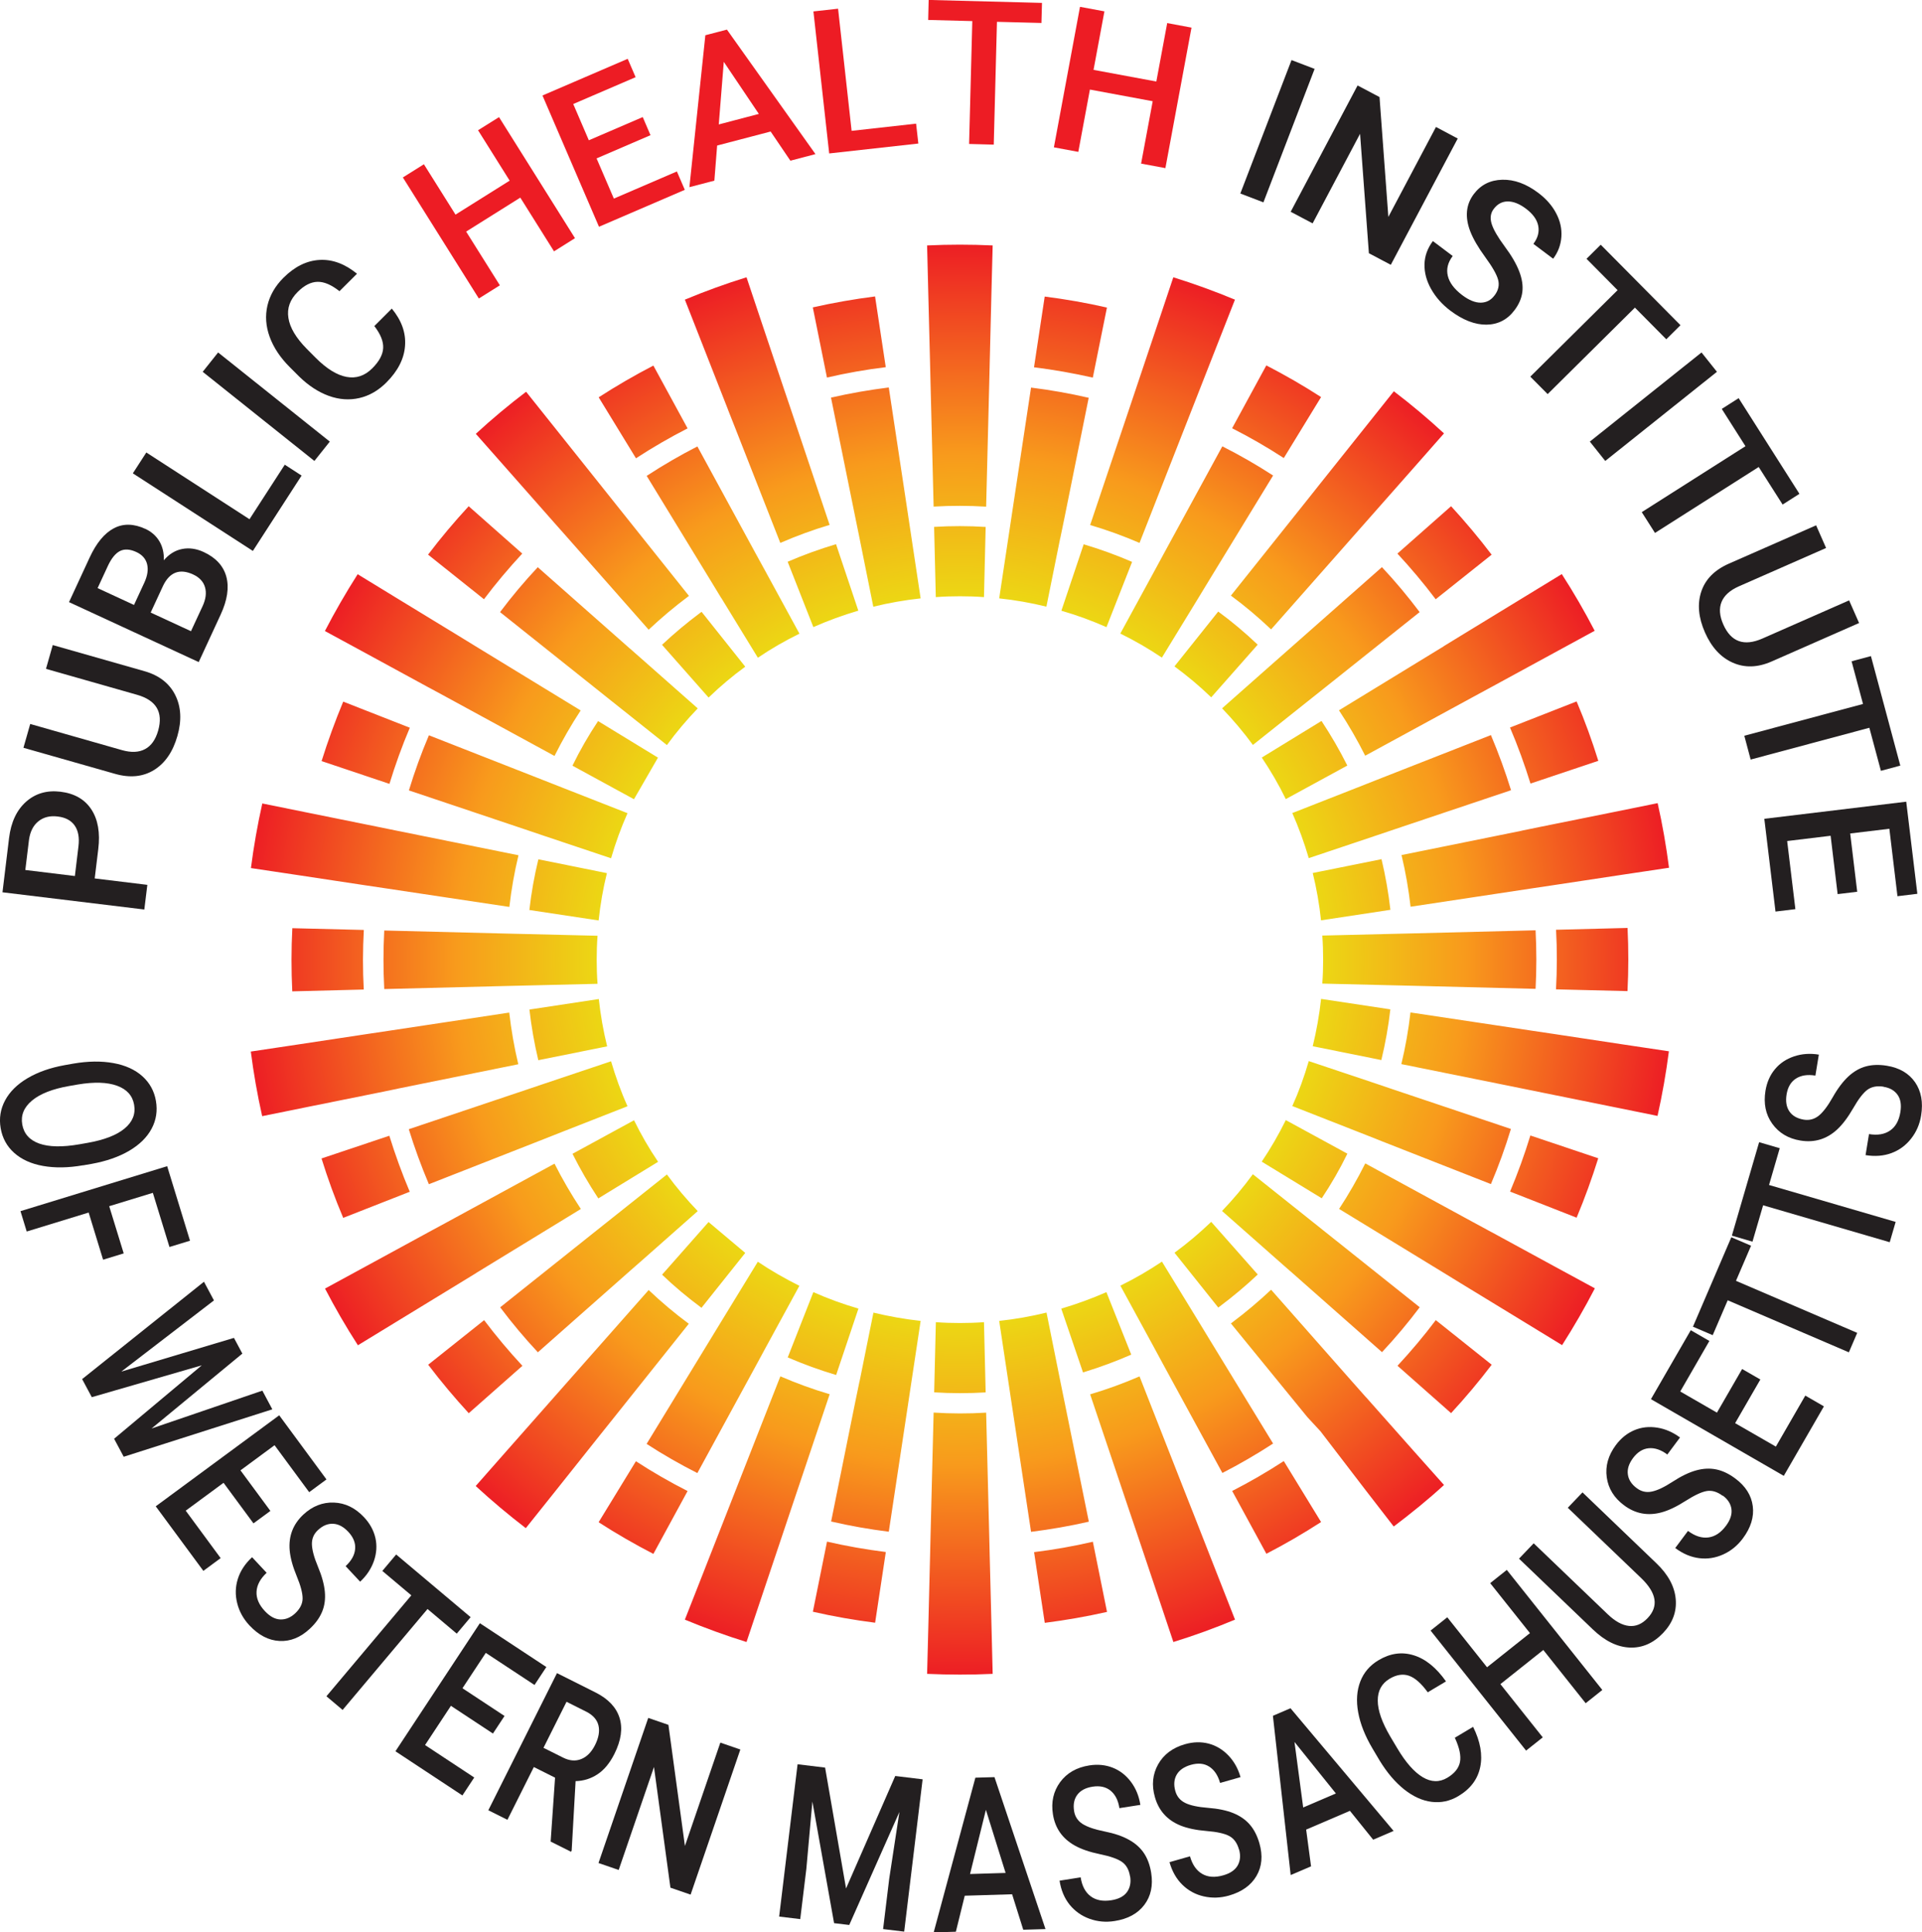 <?xml version="1.0" encoding="UTF-8"?><svg id="Layer_1" xmlns="http://www.w3.org/2000/svg" xmlns:xlink="http://www.w3.org/1999/xlink" viewBox="0 0 318.02 319.73"><defs><style>.cls-1{fill:url(#radial-gradient);}.cls-2{fill:#ed1c24;}.cls-3{fill:#231f20;}</style><radialGradient id="radial-gradient" cx="158.82" cy="158.76" fx="158.82" fy="158.76" r="117.82" gradientUnits="userSpaceOnUse"><stop offset=".46" stop-color="#e9e612"/><stop offset=".71" stop-color="#f89a1c"/><stop offset="1" stop-color="#ed2024"/></radialGradient></defs><path class="cls-3" d="m13.75,192.81c-2.45.43-4.66.46-6.63.11-1.97-.35-3.56-1.08-4.77-2.16s-1.96-2.45-2.24-4.09c-.28-1.62-.04-3.15.73-4.59s2.01-2.67,3.72-3.68,3.76-1.73,6.15-2.16l1.41-.25c2.44-.42,4.65-.45,6.64-.09s3.59,1.09,4.8,2.18,1.96,2.45,2.24,4.08.05,3.16-.71,4.59-2,2.65-3.71,3.66c-1.72,1.01-3.8,1.73-6.23,2.17l-1.39.24Zm.7-3.7c2.77-.49,4.82-1.27,6.15-2.37s1.86-2.41,1.59-3.95c-.26-1.5-1.2-2.55-2.82-3.14-1.62-.59-3.77-.66-6.47-.21l-1.44.25c-2.75.48-4.8,1.28-6.15,2.4-1.35,1.12-1.89,2.44-1.63,3.96.27,1.54,1.21,2.6,2.82,3.17,1.61.57,3.82.61,6.64.12l1.3-.23Z"/><path class="cls-3" d="m17.06,208.44l-2.39-7.81-10.25,3.14-1.03-3.37,24.27-7.44,3.78,12.33-3.4,1.04-2.75-8.96-7.22,2.21,2.4,7.81-3.4,1.04Z"/><path class="cls-3" d="m25.09,236.36l18.32-6.26,1.65,3.09-24.59,7.85-1.59-2.98,14.51-12.15-18.2,5.27-1.6-2.99,20.16-16.11,1.65,3.09-15.33,11.78,18.64-5.58,1.39,2.6-15.03,12.4Z"/><path class="cls-3" d="m41.94,252.06l-4.95-6.71-6.26,4.61,5.78,7.85-2.86,2.11-7.88-10.68,20.43-15.06,7.82,10.61-2.86,2.11-5.73-7.77-5.64,4.16,4.95,6.71-2.81,2.07Z"/><path class="cls-3" d="m48.83,266.96c.81-.76,1.23-1.58,1.24-2.45.01-.87-.31-2.12-.98-3.73-.67-1.61-1.05-3.04-1.16-4.26-.2-2.34.55-4.31,2.26-5.91,1.49-1.39,3.18-2.06,5.06-1.99,1.88.07,3.54.88,5,2.44.96,1.03,1.58,2.17,1.87,3.43.28,1.25.19,2.52-.25,3.8-.45,1.28-1.21,2.43-2.28,3.42l-2.4-2.57c.96-.9,1.49-1.84,1.57-2.84.09-.99-.29-1.94-1.13-2.84-.79-.84-1.62-1.29-2.5-1.33-.88-.05-1.73.3-2.53,1.05-.68.63-1.01,1.41-.99,2.33s.35,2.17,1,3.72c.65,1.55,1.03,2.94,1.14,4.15.11,1.21-.04,2.31-.45,3.3-.41.99-1.08,1.93-2.04,2.82-1.54,1.44-3.22,2.12-5.02,2.02-1.8-.09-3.45-.96-4.97-2.58-1-1.08-1.68-2.29-2.02-3.66-.35-1.37-.31-2.71.1-4.02.41-1.32,1.2-2.52,2.36-3.6l2.41,2.58c-1.05.98-1.61,2.02-1.67,3.12-.06,1.1.4,2.17,1.37,3.21.84.9,1.69,1.36,2.57,1.39s1.69-.31,2.44-1Z"/><path class="cls-3" d="m75.58,270.31l-4.84-4.08-14.05,16.7-2.68-2.26,14.05-16.7-4.8-4.04,2.29-2.72,12.32,10.37-2.29,2.72Z"/><path class="cls-3" d="m81.57,286.84l-6.96-4.59-4.28,6.49,8.14,5.37-1.96,2.97-11.08-7.31,13.97-21.19,11,7.25-1.96,2.97-8.06-5.31-3.86,5.85,6.96,4.59-1.92,2.91Z"/><path class="cls-3" d="m91.85,294.14l-3.52-1.76-4.37,8.73-3.16-1.58,11.36-22.69,6.38,3.2c2.09,1.05,3.42,2.45,3.97,4.19.55,1.75.27,3.73-.84,5.96-.76,1.52-1.69,2.65-2.79,3.38-1.1.73-2.31,1.11-3.64,1.14l-.65,11.49-.1.2-3.38-1.69.73-10.55Zm-1.92-4.94l3.24,1.62c1.06.53,2.06.62,3,.24.93-.37,1.69-1.14,2.28-2.3.61-1.22.8-2.29.58-3.24-.22-.94-.87-1.7-1.96-2.27l-3.33-1.67-3.81,7.61Z"/><path class="cls-3" d="m114.27,313.49l-3.34-1.15-2.72-19.97-5.84,17.04-3.34-1.15,8.23-24.01,3.34,1.15,2.73,20.04,5.86-17.1,3.31,1.14-8.23,24.01Z"/><path class="cls-3" d="m136.52,292.45l3.47,20.02,8.14-18.61,4.53.55-3.05,25.2-3.49-.42,1.01-8.31,1.69-11.07-8.3,18.7-2.51-.3-3.59-20.12-1,11.14-1.01,8.31-3.49-.42,3.05-25.2,4.54.55Z"/><path class="cls-3" d="m167.49,313.43l-7.86.24-1.47,5.96-3.67.11,6.9-25.6,3.16-.09,8.44,25.14-3.68.11-1.84-5.86Zm-6.98-3.35l5.88-.18-3.26-10.44-2.62,10.61Z"/><path class="cls-3" d="m186.98,310.48c-.17-1.1-.62-1.9-1.33-2.4-.71-.5-1.93-.93-3.64-1.28-1.71-.35-3.1-.83-4.17-1.43-2.05-1.15-3.26-2.87-3.62-5.18-.32-2.02.08-3.79,1.19-5.31,1.11-1.51,2.72-2.44,4.83-2.77,1.39-.22,2.69-.09,3.88.38,1.19.47,2.19,1.25,3.01,2.34s1.33,2.36,1.56,3.81l-3.47.54c-.2-1.3-.69-2.26-1.46-2.89-.77-.63-1.77-.85-2.99-.66-1.14.18-1.97.62-2.51,1.33-.53.71-.71,1.6-.54,2.69.14.91.6,1.62,1.38,2.13.78.5,1.99.92,3.64,1.25,1.65.33,3.01.79,4.07,1.39,1.06.59,1.89,1.33,2.48,2.22.59.89.99,1.98,1.19,3.26.33,2.09-.05,3.85-1.14,5.29s-2.73,2.33-4.92,2.67c-1.45.23-2.84.1-4.16-.38-1.32-.48-2.41-1.26-3.28-2.33-.86-1.08-1.42-2.4-1.66-3.97l3.49-.55c.22,1.42.77,2.47,1.65,3.13s2.02.88,3.42.66c1.21-.19,2.07-.64,2.59-1.35.51-.71.69-1.57.53-2.58Z"/><path class="cls-3" d="m205,306.01c-.3-1.07-.84-1.81-1.61-2.22-.77-.41-2.02-.69-3.76-.83-1.74-.14-3.18-.45-4.32-.91-2.18-.89-3.59-2.46-4.22-4.71-.56-1.97-.38-3.77.54-5.41.92-1.64,2.41-2.75,4.45-3.33,1.36-.39,2.66-.42,3.9-.1,1.24.33,2.33.98,3.27,1.96s1.61,2.18,2.01,3.59l-3.38.96c-.36-1.27-.96-2.16-1.8-2.7s-1.86-.63-3.05-.29c-1.11.32-1.89.86-2.33,1.62s-.52,1.68-.22,2.73c.25.89.8,1.54,1.63,1.95.83.41,2.09.68,3.76.81,1.68.13,3.08.42,4.21.88,1.12.46,2.04,1.1,2.73,1.91.7.81,1.22,1.84,1.58,3.09.58,2.04.42,3.83-.49,5.39-.91,1.56-2.43,2.64-4.56,3.25-1.41.4-2.8.44-4.17.13s-2.55-.96-3.53-1.92c-.98-.96-1.7-2.21-2.13-3.74l3.39-.97c.39,1.39,1.07,2.36,2.02,2.91s2.11.63,3.47.24c1.18-.33,1.98-.89,2.41-1.65.42-.77.5-1.64.22-2.63Z"/><path class="cls-3" d="m223.35,299.63l-7.23,3.1.81,6.08-3.37,1.44-2.94-26.35,2.91-1.25,17.06,20.3-3.38,1.45-3.85-4.78Zm-7.72-.56l5.41-2.32-6.85-8.52,1.44,10.84Z"/><path class="cls-3" d="m243.74,285.72c1.21,2.43,1.6,4.66,1.18,6.67-.42,2.02-1.63,3.62-3.62,4.8-1.39.83-2.86,1.14-4.41.95-1.55-.19-3.06-.88-4.54-2.05-1.48-1.18-2.83-2.76-4.05-4.75l-1.21-2.04c-1.22-2.06-2.01-4.04-2.36-5.96-.35-1.91-.23-3.62.35-5.12s1.59-2.67,3.02-3.52c1.93-1.15,3.86-1.42,5.82-.81,1.95.6,3.73,2.04,5.34,4.32l-3.02,1.8c-1.08-1.48-2.12-2.4-3.11-2.74s-2.07-.18-3.2.5c-1.32.79-1.97,1.99-1.96,3.62,0,1.62.7,3.61,2.07,5.94l1.15,1.93c1.4,2.36,2.81,3.96,4.22,4.8,1.41.84,2.77.87,4.07.09,1.19-.71,1.89-1.58,2.09-2.6.2-1.03-.08-2.36-.85-4.02l3.02-1.8Z"/><path class="cls-3" d="m265.12,279.63l-2.75,2.19-7.01-8.81-7.1,5.65,7.01,8.81-2.76,2.19-15.8-19.86,2.76-2.2,6.58,8.27,7.1-5.65-6.58-8.27,2.75-2.19,15.8,19.86Z"/><path class="cls-3" d="m261.84,246.93l12.24,11.74c1.95,1.87,3.01,3.84,3.19,5.93s-.52,3.96-2.11,5.62c-1.61,1.68-3.45,2.48-5.51,2.39s-4.09-1.08-6.08-2.99l-12.23-11.72,2.43-2.54,12.24,11.73c1.22,1.17,2.39,1.82,3.52,1.94,1.12.12,2.14-.3,3.07-1.27,1.88-1.96,1.53-4.17-1.05-6.65l-12.14-11.63,2.43-2.54Z"/><path class="cls-3" d="m285.04,247.5c-.9-.67-1.77-.93-2.63-.79-.86.14-2.02.69-3.5,1.63-1.47.94-2.8,1.58-3.98,1.9-2.27.62-4.34.23-6.21-1.17-1.64-1.22-2.6-2.76-2.86-4.62-.26-1.86.24-3.65,1.51-5.35.84-1.13,1.86-1.95,3.04-2.45,1.18-.5,2.44-.64,3.79-.43s2.6.76,3.78,1.63l-2.1,2.82c-1.05-.79-2.08-1.13-3.07-1.04-.99.09-1.86.63-2.6,1.62-.69.93-.98,1.83-.86,2.7.11.88.61,1.65,1.49,2.3.74.55,1.57.74,2.47.55.91-.18,2.07-.73,3.48-1.65,1.41-.92,2.71-1.54,3.88-1.86,1.17-.32,2.28-.37,3.33-.15,1.04.22,2.09.72,3.13,1.5,1.7,1.26,2.66,2.79,2.89,4.57.23,1.79-.32,3.57-1.65,5.35-.88,1.18-1.96,2.06-3.24,2.64-1.28.58-2.6.79-3.97.62s-2.69-.72-3.97-1.68l2.11-2.83c1.16.86,2.28,1.22,3.37,1.08,1.09-.14,2.06-.78,2.91-1.92.73-.98,1.03-1.91.91-2.78s-.6-1.61-1.42-2.22Z"/><path class="cls-3" d="m291.27,228.26l-4.17,7.22,6.74,3.88,4.87-8.44,3.08,1.78-6.64,11.5-21.98-12.69,6.59-11.41,3.08,1.78-4.82,8.36,6.07,3.5,4.17-7.22,3.02,1.74Z"/><path class="cls-3" d="m289.74,206.11l-2.5,5.82,20.06,8.61-1.38,3.22-20.05-8.61-2.48,5.77-3.27-1.4,6.35-14.8,3.27,1.4Z"/><path class="cls-3" d="m294.48,189.99l-1.77,6.08,20.95,6.11-.98,3.36-20.95-6.11-1.76,6.02-3.41-1,4.51-15.46,3.42,1Z"/><path class="cls-3" d="m311.68,179.81c-1.1-.18-2,0-2.7.51-.7.52-1.48,1.54-2.35,3.06-.87,1.51-1.76,2.69-2.66,3.52-1.73,1.59-3.75,2.2-6.06,1.82-2.02-.33-3.57-1.26-4.67-2.79s-1.46-3.35-1.12-5.45c.23-1.39.75-2.59,1.57-3.57.82-.99,1.88-1.69,3.16-2.12s2.66-.53,4.1-.29l-.57,3.47c-1.3-.21-2.36-.05-3.21.49s-1.36,1.42-1.56,2.64c-.18,1.14-.03,2.07.47,2.8.5.73,1.3,1.18,2.38,1.36.91.15,1.73-.07,2.46-.64.72-.58,1.5-1.6,2.33-3.07.83-1.47,1.7-2.61,2.59-3.44.89-.82,1.85-1.38,2.89-1.66,1.03-.28,2.19-.32,3.47-.11,2.09.34,3.64,1.25,4.67,2.73,1.02,1.48,1.36,3.32,1,5.51-.23,1.45-.79,2.73-1.66,3.83-.87,1.11-1.95,1.9-3.24,2.38-1.29.48-2.72.59-4.29.34l.57-3.48c1.42.23,2.58.04,3.49-.59.91-.62,1.47-1.64,1.7-3.04.2-1.21.04-2.17-.47-2.88-.51-.71-1.27-1.15-2.29-1.31Z"/><path class="cls-3" d="m15.68,145.35l8.7,1.06-.5,4.08-23.47-2.85,1.09-8.98c.32-2.62,1.26-4.62,2.81-6s3.45-1.93,5.7-1.66c2.3.28,4,1.25,5.1,2.92,1.1,1.67,1.48,3.86,1.15,6.58l-.59,4.85Zm-3.29-.4l.59-4.9c.18-1.45-.03-2.6-.62-3.45-.59-.85-1.53-1.35-2.82-1.5-1.27-.16-2.33.11-3.18.79s-1.37,1.7-1.56,3.05l-.61,5.01,8.19,1Z"/><path class="cls-3" d="m8.72,106.73l15.2,4.33c2.41.69,4.11,2.01,5.08,3.95.97,1.95,1.09,4.21.35,6.78-.74,2.6-2.02,4.47-3.85,5.61-1.83,1.13-3.97,1.35-6.44.65l-15.18-4.32,1.12-3.94,15.19,4.33c1.52.43,2.79.38,3.81-.17,1.02-.54,1.74-1.56,2.17-3.06.86-3.04-.3-5.02-3.5-5.93l-15.06-4.29,1.12-3.94Z"/><path class="cls-3" d="m32.88,109.55l-21.46-9.92,3.4-7.35c1.12-2.43,2.46-4.05,4.02-4.87s3.3-.78,5.23.11c.98.45,1.75,1.13,2.29,2.02.54.89.79,1.95.75,3.17.85-1.01,1.86-1.64,3.02-1.87,1.16-.23,2.36-.06,3.57.5,2.01.93,3.26,2.29,3.75,4.08.48,1.79.17,3.89-.95,6.3l-3.62,7.83Zm-10.7-9.47l1.69-3.65c.54-1.16.69-2.19.47-3.08s-.82-1.57-1.78-2.01c-1.06-.49-1.97-.54-2.72-.16-.75.39-1.42,1.22-2.01,2.5l-1.68,3.63,6.03,2.79Zm2.74,1.27l6.68,3.09,1.92-4.14c.54-1.17.67-2.22.4-3.14-.27-.92-.92-1.62-1.95-2.1-2.22-1.03-3.88-.41-4.98,1.85l-2.06,4.45Z"/><path class="cls-3" d="m41.29,85.9l5.83-9.01,2.78,1.8-8.06,12.47-19.86-12.84,2.23-3.45,17.07,11.04Z"/><path class="cls-3" d="m54.57,73.07l-2.55,3.2-18.48-14.75,2.55-3.2,18.48,14.75Z"/><path class="cls-3" d="m64.83,51.06c1.61,1.95,2.35,4,2.19,6.15-.15,2.15-1.18,4.17-3.09,6.08-1.33,1.33-2.82,2.19-4.47,2.57-1.65.38-3.33.26-5.04-.35-1.71-.62-3.35-1.68-4.91-3.2l-1.56-1.56c-1.58-1.58-2.69-3.25-3.33-5.01-.64-1.76-.76-3.49-.37-5.18.4-1.7,1.28-3.23,2.65-4.6,1.85-1.84,3.83-2.83,5.96-2.95,2.12-.13,4.19.64,6.21,2.28l-2.9,2.89c-1.34-1.06-2.55-1.58-3.65-1.55-1.09.03-2.19.59-3.27,1.68-1.27,1.26-1.78,2.69-1.53,4.29.24,1.6,1.25,3.3,3.02,5.1l1.48,1.49c1.81,1.81,3.51,2.87,5.11,3.17s3.02-.17,4.27-1.42c1.14-1.14,1.74-2.25,1.8-3.34.06-1.09-.42-2.3-1.46-3.65l2.89-2.89Z"/><path class="cls-2" d="m95.14,39.41l-3.47,2.18-5.58-8.89-8.96,5.62,5.58,8.89-3.48,2.18-12.57-20.03,3.48-2.18,5.23,8.33,8.96-5.62-5.23-8.34,3.47-2.17,12.57,20.03Z"/><path class="cls-2" d="m107.63,22.37l-8.92,3.84,2.86,6.65,10.43-4.49,1.31,3.04-14.2,6.11-9.35-21.72,14.1-6.07,1.31,3.04-10.32,4.44,2.58,6,8.92-3.84,1.28,2.99Z"/><path class="cls-2" d="m127.52,21.76l-8.86,2.32-.46,5.81-4.13,1.08,2.64-25.14,3.57-.93,14.65,20.6-4.15,1.09-3.27-4.83Zm-8.59-1.17l6.63-1.74-5.8-8.62-.83,10.36Z"/><path class="cls-2" d="m140.91,21.65l10.67-1.19.37,3.29-14.75,1.64-2.61-23.5,4.08-.45,2.24,20.21Z"/><path class="cls-2" d="m172.33,3.8l-7.37-.19-.53,20.32-4.08-.11.53-20.33-7.3-.19.08-3.31,18.75.49-.09,3.31Z"/><path class="cls-2" d="m192.84,27.82l-4.03-.75,1.92-10.32-10.39-1.93-1.92,10.31-4.04-.75,4.32-23.25,4.04.75-1.8,9.68,10.39,1.93,1.8-9.67,4.02.75-4.32,23.25Z"/><path class="cls-3" d="m209.05,33.48l-3.82-1.46,8.47-22.08,3.82,1.46-8.47,22.08Z"/><path class="cls-3" d="m230.13,43.82l-3.63-1.92-1.46-19.76-7.85,14.82-3.63-1.92,11.07-20.9,3.63,1.92,1.46,19.83,7.88-14.88,3.6,1.91-11.07,20.89Z"/><path class="cls-3" d="m247.31,48.86c.62-.83.81-1.69.57-2.58-.24-.89-.96-2.14-2.13-3.74-1.18-1.61-2-3.03-2.48-4.27-.91-2.38-.71-4.44.6-6.17,1.15-1.52,2.71-2.31,4.7-2.36,1.98-.05,3.96.67,5.94,2.16,1.32.99,2.31,2.12,2.97,3.38.67,1.26.96,2.56.87,3.89-.09,1.34-.54,2.55-1.36,3.64l-3.27-2.46c.74-.98,1-1.97.8-2.99s-.88-1.96-2.03-2.83c-1.08-.81-2.08-1.2-3.01-1.2-.94.01-1.71.42-2.33,1.25-.52.69-.63,1.5-.34,2.45s1.01,2.19,2.15,3.73c1.15,1.54,1.95,2.93,2.42,4.16.47,1.23.64,2.36.51,3.4-.13,1.03-.56,2.04-1.29,3-1.18,1.58-2.73,2.37-4.64,2.4-1.9.02-3.89-.75-5.96-2.3-1.37-1.03-2.43-2.23-3.2-3.59s-1.13-2.74-1.1-4.11c.04-1.37.5-2.65,1.39-3.83l3.28,2.47c-.81,1.07-1.08,2.17-.81,3.29s1.06,2.18,2.38,3.18c1.14.86,2.18,1.27,3.1,1.25s1.67-.42,2.24-1.19Z"/><path class="cls-3" d="m275.71,56.14l-5.19-5.24-14.44,14.31-2.87-2.89,14.44-14.31-5.14-5.19,2.35-2.33,13.2,13.32-2.35,2.33Z"/><path class="cls-3" d="m265.61,76.27l-2.55-3.2,18.48-14.75,2.55,3.2-18.48,14.75Z"/><path class="cls-3" d="m294.96,83.49l-3.96-6.22-17.16,10.91-2.19-3.44,17.16-10.91-3.92-6.17,2.79-1.78,10.06,15.83-2.79,1.78Z"/><path class="cls-3" d="m307.6,103.09l-14.46,6.36c-2.3,1.01-4.44,1.08-6.43.2-1.99-.88-3.52-2.55-4.6-5-1.09-2.48-1.29-4.73-.61-6.77s2.2-3.57,4.55-4.61l14.45-6.35,1.65,3.75-14.46,6.36c-1.44.64-2.39,1.49-2.83,2.55-.44,1.07-.35,2.32.28,3.74,1.27,2.89,3.43,3.67,6.48,2.33l14.34-6.31,1.65,3.75Z"/><path class="cls-3" d="m311.22,127.54l-1.91-7.12-19.64,5.26-1.05-3.94,19.64-5.26-1.89-7.06,3.2-.86,4.86,18.12-3.2.86Z"/><path class="cls-3" d="m304.06,147.93l-1.16-9.64-7.19.87,1.36,11.27-3.29.4-1.85-15.35,23.48-2.83,1.84,15.24-3.29.4-1.34-11.16-6.48.78,1.16,9.64-3.22.39Z"/><path class="cls-1" d="m249.85,120.38c1.3,3.05,2.42,6.14,3.39,9.27l11.22-3.76c-1.03-3.32-2.22-6.6-3.59-9.83l-11.02,4.32Zm1.96,17.07l-19.91,4.03c.68,2.83,1.17,5.69,1.5,8.55l20.1-3.04,3.35-.5,11.7-1.77,7.61-1.14c-.46-3.58-1.08-7.14-1.88-10.69l-7.54,1.53-11.61,2.34-3.32.68Zm17.48,26.55c.18-3.48.18-6.96.01-10.46l-11.83.3c.18,3.28.17,6.58-.01,9.86l11.83.29Zm-15.21-.37c.17-3.23.17-6.47,0-9.7l-20.3.51-3.37.08-11.62.28c.1,1.32.14,2.64.14,3.97s-.04,2.66-.14,3.98l11.62.28,3.36.08,20.32.51Zm-4.06-32.88c-.95-3.07-2.06-6.12-3.33-9.12l-18.91,7.42-3.14,1.24-10.81,4.24c1.06,2.41,1.97,4.89,2.72,7.46l11-3.69,3.2-1.08,19.27-6.47Zm-12.46-31.6l9.25-7.37c-2.13-2.81-4.38-5.48-6.71-8.02l-8.88,7.84c2.22,2.39,4.34,4.91,6.34,7.56Zm-8.89-5.32l-15.22,13.44-2.54,2.24-8.7,7.69c1.83,1.91,3.54,3.93,5.1,6.06l9.07-7.22,2.64-2.1,15.88-12.66c-1.96-2.61-4.04-5.09-6.24-7.44Zm21.19,103.33l11.01,4.32c1.35-3.22,2.54-6.51,3.58-9.83l-11.23-3.77c-.96,3.14-2.08,6.24-3.36,9.28Zm-22.09-8.67l18.92,7.43c1.27-2.98,2.37-6.03,3.31-9.12l-19.27-6.47-3.19-1.08-10.99-3.68c-.74,2.56-1.64,5.05-2.72,7.44l10.81,4.24,3.13,1.23Zm.82-46.33l-11.38,2.29c.63,2.55,1.09,5.16,1.37,7.83l11.48-1.74c-.32-2.81-.81-5.61-1.47-8.38Zm28.23,28.88l-3.35-.5-20.09-3.02c-.33,2.88-.83,5.73-1.51,8.55l19.92,4.02,3.34.68,11.58,2.34,7.55,1.53c.79-3.53,1.42-7.1,1.88-10.69l-7.61-1.14-11.7-1.77Zm-28.26,4.36c.67-2.77,1.17-5.57,1.49-8.39l-11.46-1.73c-.29,2.66-.76,5.28-1.38,7.83l11.36,2.29Zm-12.22-92.73l-12.67,15.88c2.31,1.7,4.53,3.58,6.65,5.59l13.45-15.24,2.25-2.55,7.83-8.87,5.08-5.77c-2.67-2.47-5.45-4.8-8.3-6.97l-4.79,6.01-7.38,9.25-2.11,2.66Zm22.54,24.27l-17.33,10.59c1.61,2.44,3.06,4.96,4.34,7.51l17.85-9.72,2.97-1.61,10.39-5.66,6.76-3.68c-1.65-3.18-3.46-6.31-5.44-9.38l-6.57,4.01-10.09,6.16-2.89,1.77Zm-30.1,18.41c1.47,2.19,2.81,4.48,3.97,6.87l10.18-5.55c-1.26-2.52-2.68-4.97-4.27-7.38l-9.89,6.06Zm37.95,78.49l-2.99-1.62-17.84-9.72c-1.29,2.58-2.73,5.09-4.33,7.53l17.34,10.59,2.9,1.78,10.1,6.16,6.56,4.01c1.95-3.06,3.76-6.19,5.42-9.4l-6.76-3.67-10.39-5.66Zm-33.98-18.5c-1.18,2.38-2.5,4.68-3.98,6.87l9.93,6.06c1.58-2.37,3-4.84,4.24-7.38l-10.18-5.55Zm18.48,40.64l8.87,7.84c2.38-2.58,4.63-5.25,6.72-8.01l-9.25-7.38c-1.96,2.61-4.08,5.12-6.34,7.56Zm-17.79-15.7l15.23,13.45c2.23-2.38,4.32-4.87,6.24-7.43l-15.88-12.66-2.63-2.1-9.1-7.25c-1.56,2.14-3.27,4.18-5.1,6.08l8.71,7.69,2.52,2.22Zm-1.02-134.49l6.17-10.09c-2.94-1.9-5.98-3.65-9.06-5.24l-5.66,10.4c2.92,1.48,5.78,3.13,8.55,4.93Zm-10.17-1.94l-9.72,17.83-1.61,2.97-5.55,10.18c2.38,1.17,4.69,2.5,6.88,3.98l6.06-9.91,1.75-2.88,10.59-17.34c-2.72-1.77-5.52-3.37-8.4-4.83Zm23.76,157.33l-2.26-2.55-13.43-15.23c-2.05,1.93-4.22,3.76-6.53,5.49-.04.03-.08.06-.12.09l12.66,15.51,2.11,2.28h.01l7.38,9.63,4.78,6.18c2.91-2.21,5.68-4.44,8.32-6.87l-5.08-5.7-7.84-8.84Zm-25.6-29.01c-1.91,1.83-3.93,3.54-6.07,5.11l7.24,9.07c.08-.05.14-.1.2-.15,2.24-1.68,4.36-3.45,6.33-5.32l-7.7-8.71Zm-6.08-91.91c2.14,1.58,4.18,3.28,6.08,5.12l7.69-8.71c-2.08-1.99-4.27-3.82-6.53-5.48l-7.24,9.07Zm-15.13,116.83c.08-.03.15-.05.24-.08,2.66-.82,5.25-1.78,7.74-2.87l-4.11-10.34c-2.41,1.06-4.91,1.97-7.47,2.73l3.6,10.56Zm18.02,22.73l-1.25-3.17-7.42-18.91c-2.68,1.16-5.4,2.15-8.17,2.97l6.48,19.27,1.09,3.22,3.76,11.2,2.44,7.29c3.44-1.06,6.84-2.3,10.2-3.7l-2.81-7.16-4.32-11.02Zm6.66-3.12l5.66,10.39c3.08-1.59,6.09-3.34,9.05-5.25l-6.17-10.09c-2.79,1.82-5.63,3.46-8.54,4.95Zm-11.34-20.81l9.72,17.83c2.86-1.47,5.66-3.09,8.39-4.87l-10.58-17.32-1.75-2.88-6.06-9.9c-2.19,1.47-4.5,2.81-6.88,3.98l5.56,10.2,1.6,2.96Zm-3.99-136.06l7.42-18.92,1.24-3.16,4.32-11.02,2.81-7.15c-3.35-1.39-6.75-2.63-10.2-3.7l-2.44,7.29-3.77,11.23-1.08,3.22-6.47,19.25c2.78.82,5.5,1.81,8.17,2.96Zm-12.93,11.22c2.56.74,5.05,1.65,7.46,2.72l4.24-10.8c-2.61-1.13-5.29-2.1-8.01-2.91l-3.69,10.99Zm7.54-50.16c-3.4-.78-6.84-1.38-10.3-1.82l-1.77,11.7c3.27.41,6.52.98,9.73,1.71l2.34-11.6Zm-12.06,205.93l1.77,11.7c3.45-.44,6.89-1.04,10.3-1.81l-2.34-11.61c-3.22.75-6.48,1.32-9.73,1.72Zm5.02-24.96l-.67-3.29-2.29-11.39c-2.55.63-5.16,1.09-7.83,1.38l1.73,11.48.5,3.32,3.04,20.1c3.19-.4,6.39-.95,9.56-1.68l-4.04-19.92Zm-.68-142.83l.68-3.3,4.02-19.91c-3.15-.73-6.34-1.29-9.54-1.69l-3.04,20.09-.5,3.33-1.73,11.46c2.66.28,5.26.74,7.81,1.37l2.29-11.35Zm-11.68,168.42l-.08-3.4-.51-20.31c-2.9.18-5.8.17-8.69-.01l-.51,20.31-.08,3.4-.29,11.83-.2,7.69c3.61.16,7.23.17,10.85,0l-.19-7.68-.3-11.83Zm-.67-27.06l-.28-11.62c-1.32.1-2.65.14-3.98.14s-2.66-.04-3.98-.14l-.28,11.61c2.83.18,5.67.18,8.53.01Zm-9.69-189.78l.19,7.68.3,11.83.08,3.4.51,20.3c2.9-.17,5.8-.16,8.69.01l.51-20.3.08-3.4.29-11.83.2-7.69c-3.62-.17-7.23-.17-10.85,0Zm5.43,58.05c1.33,0,2.66.04,3.98.14l.28-11.61c-2.83-.18-5.67-.18-8.53-.01l.28,11.62c1.32-.1,2.65-.14,3.98-.14Zm-24.33,168.02c3.4.78,6.84,1.38,10.3,1.82l1.77-11.7c-3.27-.41-6.52-.98-9.73-1.72l-2.34,11.6Zm7.72-38.14l-.68,3.29-4.02,19.92c3.15.73,6.34,1.29,9.54,1.69l3.04-20.1.5-3.33,1.73-11.45c-2.66-.29-5.26-.76-7.81-1.37l-2.29,11.35Zm7.88-144.34l-3.04-20.09c-3.19.4-6.39.95-9.56,1.68l4.04,19.92.67,3.29,2.29,11.39c2.55-.63,5.16-1.09,7.83-1.38l-1.73-11.48-.5-3.33Zm-3.54-23.45l-1.77-11.7c-3.45.44-6.89,1.04-10.3,1.81l2.34,11.61c3.22-.75,6.48-1.32,9.73-1.72Zm-4.52,155.77c-2.56-.74-5.05-1.65-7.46-2.72l-4.24,10.8c2.61,1.13,5.29,2.1,8.01,2.91l3.69-10.99Zm-12.92,11.21l-7.43,18.93-1.24,3.16-4.32,11.02-2.81,7.15c3.35,1.39,6.76,2.63,10.2,3.7l2.44-7.29,3.77-11.23,1.08-3.22,6.47-19.26c-2.78-.82-5.5-1.81-8.16-2.96Zm1.21-134.78l4.25,10.81c2.4-1.06,4.89-1.97,7.44-2.72l-3.69-11c-2.7.81-5.38,1.77-8.01,2.91Zm-9.89-25.2l1.25,3.17,7.42,18.91c2.68-1.16,5.4-2.16,8.16-2.98l-6.46-19.26-1.09-3.22-3.76-11.2-2.44-7.29c-3.44,1.06-6.84,2.3-10.2,3.7l2.81,7.16,4.32,11.02Zm-15.22,174.03l-6.17,10.09c2.94,1.9,5.98,3.65,9.06,5.24l5.66-10.4c-2.92-1.48-5.78-3.13-8.55-4.93Zm10.17,1.95l9.72-17.83,1.61-2.97,5.55-10.18c-2.38-1.18-4.69-2.51-6.88-3.98l-6.06,9.91-1.75,2.87-10.59,17.36c2.72,1.77,5.52,3.37,8.4,4.83Zm3.95-144.8l6.06,9.9c2.19-1.49,4.5-2.82,6.88-3.98l-5.55-10.18-1.63-2.97-9.71-17.83c-2.86,1.46-5.66,3.09-8.39,4.87l10.58,17.32,1.75,2.88Zm-5.57-28.05l-5.66-10.39c-3.08,1.59-6.09,3.34-9.05,5.25l6.17,10.09c2.79-1.82,5.63-3.46,8.54-4.95Zm-24.69,71.3c-.67,2.75-1.17,5.57-1.49,8.39l11.46,1.73c.28-2.66.74-5.28,1.37-7.83l-11.35-2.29Zm34.23,65.13l-6.07-5.11-7.69,8.71c2.08,1.99,4.25,3.8,6.52,5.48l7.24-9.08Zm-22.01,27.61l12.67-15.89c-2.3-1.7-4.52-3.57-6.64-5.58l-13.46,15.24-2.25,2.55-7.83,8.87-5.08,5.77c2.67,2.46,5.45,4.79,8.29,6.97l4.8-6.01,7.37-9.26,2.12-2.65Zm15.94-119.5c1.91-1.84,3.93-3.55,6.07-5.11l-7.22-9.07c-.08.05-.15.1-.22.15-2.24,1.67-4.36,3.45-6.33,5.3l7.7,8.72Zm-25.6-29.01l2.26,2.55,13.43,15.23c2.05-1.93,4.22-3.76,6.53-5.49.04-.03.09-.06.14-.1l-12.66-15.87-2.12-2.66-7.38-9.25-4.79-6c-2.91,2.21-5.68,4.53-8.32,6.96l5.08,5.75,7.84,8.89Zm-2.65,137.35l15.22-13.45,2.54-2.23,8.7-7.69c-1.83-1.91-3.54-3.93-5.1-6.06l-9.07,7.22-2.64,2.1-15.88,12.66c1.96,2.61,4.04,5.09,6.24,7.44Zm-8.89-5.32l-9.25,7.37c2.13,2.81,4.38,5.48,6.71,8.02l8.88-7.84c-2.22-2.39-4.34-4.91-6.34-7.56Zm24.11-111.14l-15.23-13.45c-2.23,2.38-4.32,4.87-6.24,7.43l15.88,12.66,2.63,2.1,9.1,7.24c1.56-2.14,3.27-4.16,5.1-6.07l-8.71-7.69-2.52-2.22Zm-17.79-15.7l-8.87-7.84c-2.38,2.58-4.63,5.25-6.72,8.01l9.25,7.38c1.96-2.61,4.08-5.12,6.34-7.56Zm22.47,100.63c-1.49-2.19-2.81-4.48-3.98-6.87l-10.18,5.55c1.26,2.52,2.68,4.97,4.27,7.38l9.9-6.06Zm-30.12,18.41l17.34-10.6c-1.61-2.44-3.07-4.95-4.36-7.5l-17.85,9.72-2.97,1.61-10.39,5.66-6.76,3.68c1.65,3.18,3.46,6.31,5.44,9.38l6.57-4.01,10.09-6.16,2.89-1.77Zm26.13-78.4l3.97-6.88-9.91-6.05c-1.58,2.37-3,4.84-4.24,7.38l10.18,5.55Zm-33.98-18.5l2.99,1.62,17.84,9.72c1.29-2.58,2.73-5.09,4.33-7.53l-17.34-10.59-2.9-1.78-10.1-6.16-6.56-4.01c-1.95,3.06-3.76,6.19-5.42,9.4l6.76,3.67,10.39,5.66Zm18.97,15.34l-18.92-7.42c-1.27,2.98-2.37,6.03-3.31,9.12l19.27,6.47,3.19,1.08,10.99,3.68c.74-2.56,1.65-5.05,2.72-7.46l-10.81-4.24-3.13-1.23Zm-22.08-8.67l-11.02-4.32c-1.34,3.23-2.54,6.52-3.58,9.84l11.23,3.77c.96-3.15,2.08-6.25,3.37-9.29Zm3.16,75.53l18.91-7.42,3.14-1.24,10.81-4.24c-1.08-2.4-1.97-4.88-2.72-7.44l-11,3.69-3.2,1.08-19.27,6.47c.95,3.07,2.06,6.11,3.33,9.11Zm-3.17,1.25c-1.29-3.05-2.41-6.14-3.38-9.27l-11.22,3.76c1.03,3.32,2.22,6.6,3.59,9.83l11.01-4.32Zm21.27-21.77l11.39-2.29c-.63-2.55-1.09-5.16-1.38-7.83l-11.48,1.74c.32,2.81.81,5.61,1.47,8.38Zm-23.22,4.7l19.91-4.03c-.68-2.83-1.17-5.69-1.5-8.55l-20.1,3.04-3.35.5-11.7,1.77-7.61,1.14c.46,3.58,1.08,7.14,1.88,10.69l7.54-1.53,11.61-2.34,3.32-.68Zm-5.01-33.58l3.35.5,20.09,3.02c.33-2.88.83-5.73,1.51-8.55l-19.92-4.02-3.34-.68-11.58-2.34-7.55-1.53c-.79,3.53-1.42,7.1-1.88,10.69l7.61,1.14,11.7,1.77Zm2.74,7.41c-.17,3.23-.17,6.47,0,9.7l20.3-.51,3.37-.08,11.62-.28c-.1-1.32-.14-2.65-.14-3.98s.04-2.65.14-3.97l-11.62-.28-3.36-.08-20.32-.51Zm-15.21-.38c-.18,3.48-.18,6.96-.01,10.46l11.83-.3c-.18-3.28-.17-6.58.01-9.86l-11.83-.29Z"/></svg>